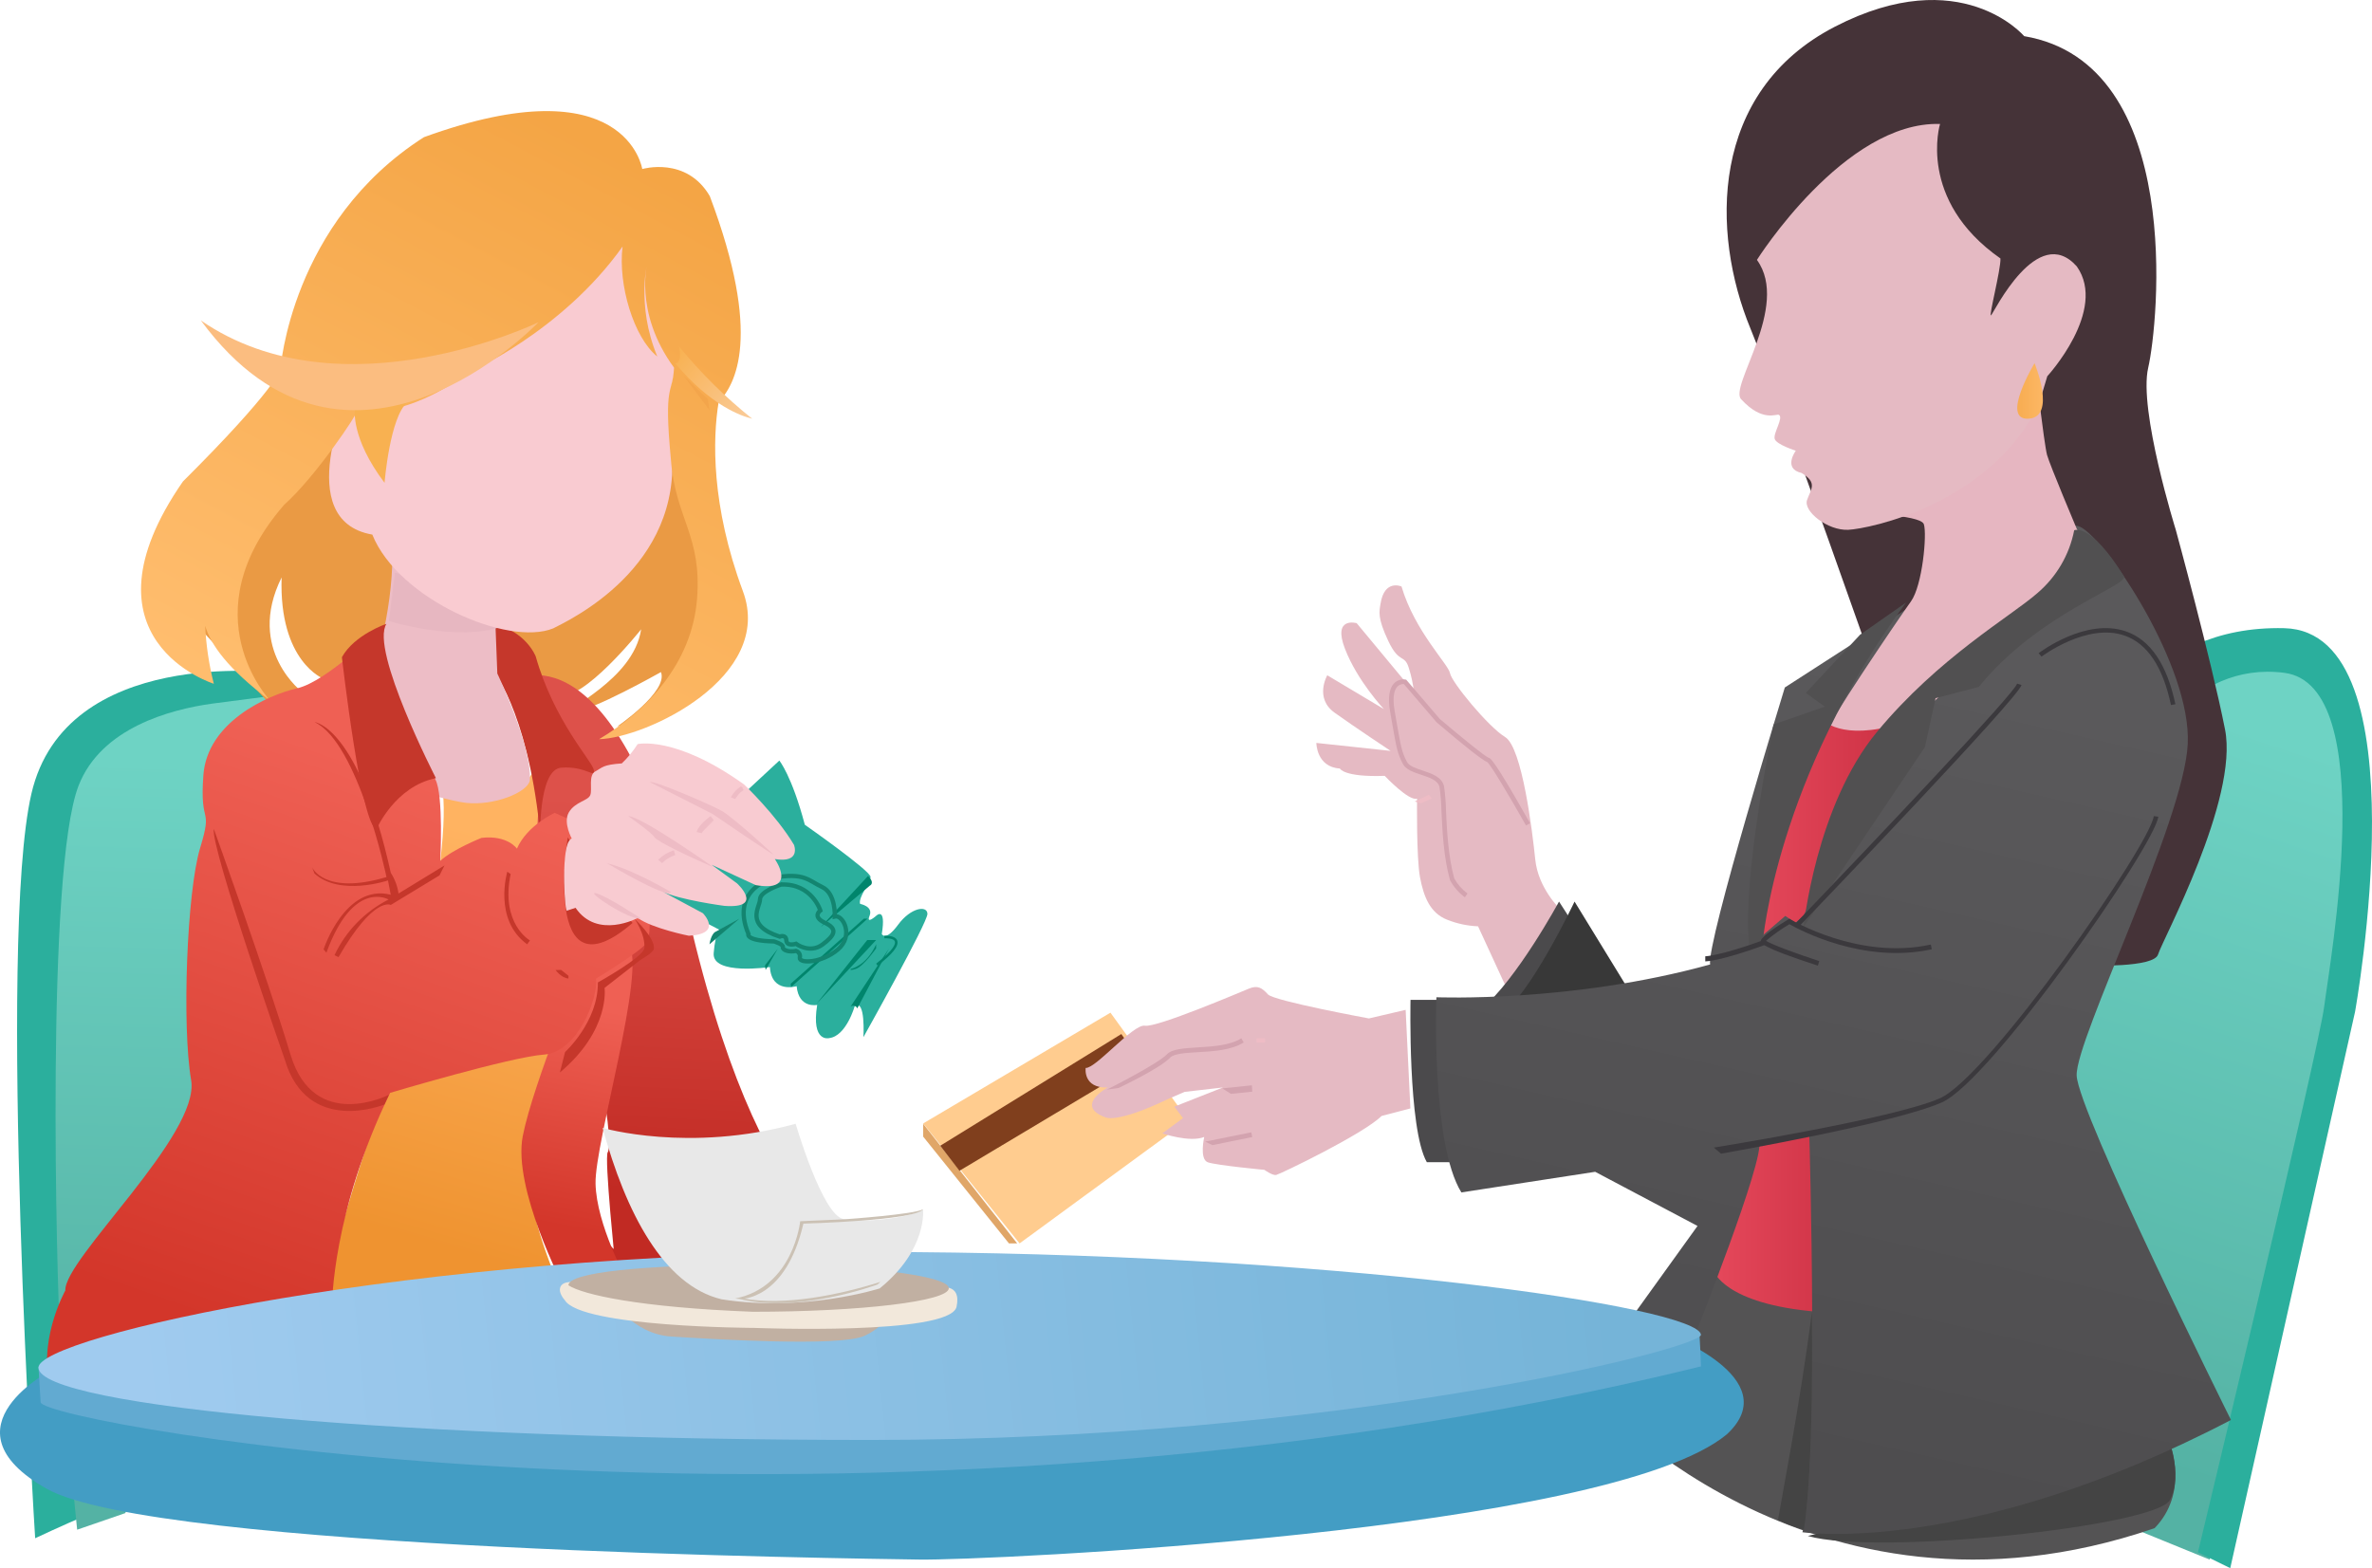 <svg xmlns="http://www.w3.org/2000/svg" width="555" height="367" viewBox="0 0 555 367">
    <defs>
        <linearGradient id="prefix__a" x1="59.49%" x2="46.512%" y1="8.751%" y2="88.853%">
            <stop offset="0%" stop-color="#6ED3C4"/>
            <stop offset="100%" stop-color="#54B2A4"/>
        </linearGradient>
        <linearGradient id="prefix__b" x1="0%" x2="100%" y1="50%" y2="50%">
            <stop offset="0%" stop-color="#E5485B"/>
            <stop offset="100%" stop-color="#CE3245"/>
        </linearGradient>
        <linearGradient id="prefix__c" x1="59.405%" x2="45.935%" y1="13.994%" y2="91.09%">
            <stop offset="0%" stop-color="#5A595B"/>
            <stop offset="100%" stop-color="#4E4D4F"/>
        </linearGradient>
        <linearGradient id="prefix__d" x1="58.483%" x2="47.198%" y1="14.754%" y2="90.579%">
            <stop offset="0%" stop-color="#FFB361"/>
            <stop offset="100%" stop-color="#EF9330"/>
        </linearGradient>
        <linearGradient id="prefix__e" x1="50.292%" x2="49.437%" y1="8.579%" y2="86.678%">
            <stop offset="0%" stop-color="#6ED3C4"/>
            <stop offset="100%" stop-color="#54B2A4"/>
        </linearGradient>
        <linearGradient id="prefix__f" x1="50.514%" x2="48.944%" y1="28.981%" y2="88.549%">
            <stop offset="0%" stop-color="#DD514A"/>
            <stop offset="100%" stop-color="#C12A23"/>
        </linearGradient>
        <linearGradient id="prefix__g" x1="83.187%" x2="37.362%" y1="16.462%" y2="100.126%">
            <stop offset="0%" stop-color="#F4A545"/>
            <stop offset="100%" stop-color="#FFBD6E"/>
        </linearGradient>
        <linearGradient id="prefix__h" x1="-3.891%" x2="98.789%" y1="13.955%" y2="95.843%">
            <stop offset="0%" stop-color="#F8B151"/>
            <stop offset="100%" stop-color="#FACB99"/>
        </linearGradient>
        <linearGradient id="prefix__i" x1="53.46%" x2="49.311%" y1="23.82%" y2="84.798%">
            <stop offset="0%" stop-color="#EF6054"/>
            <stop offset="100%" stop-color="#D3362A"/>
        </linearGradient>
        <linearGradient id="prefix__j" x1="60.68%" x2="39.707%" y1="19.898%" y2="93.909%">
            <stop offset="0%" stop-color="#EF6054"/>
            <stop offset="100%" stop-color="#D3362A"/>
        </linearGradient>
        <linearGradient id="prefix__k" x1="94.606%" x2="6.201%" y1="49.491%" y2="50.497%">
            <stop offset="0%" stop-color="#75B4D8"/>
            <stop offset="100%" stop-color="#A0CBEF"/>
        </linearGradient>
        <linearGradient id="prefix__l" x1=".049%" x2="100%" y1="50%" y2="50%">
            <stop offset="0%" stop-color="#E5485B"/>
            <stop offset="100%" stop-color="#CE3245"/>
        </linearGradient>
        <linearGradient id="prefix__m" x1="-.051%" x2="99.819%" y1="50.033%" y2="50.033%">
            <stop offset="0%" stop-color="#F4A545"/>
            <stop offset="100%" stop-color="#FFBD6E"/>
        </linearGradient>
    </defs>
    <g fill="none" fill-rule="evenodd">
        <path fill="url(#prefix__a)" fill-rule="nonzero" d="M492.445 181.406s31.594-36.414 45.41-29.543c13.817 6.872 14.158 67.17 9.323 90.692C542.343 266.076 517.007 365 517.007 365L445 335.627l47.445-154.221z"/>
        <path fill="#2BAF9D" fill-rule="nonzero" d="M492 173.025s9.824-26.798 42.476-26.008c32.652.79 16.558 89.788 16.558 89.788L521.834 367l-7.561-3.704s28.235-117.4 29.54-127.746c1.305-10.346 13.129-75.172-9.314-78.086-22.443-2.914-33.51 20.288-33.51 20.288L492 173.025z"/>
        <path fill="#545354" fill-rule="nonzero" d="M399.014 294s4.6 12.907 30.249 11.875c25.648-1.032 78.567 32.344 78.567 32.344s4.343 11.151-3.707 19.43C422.817 385.519 371 325.166 371 325.166L399.014 294z"/>
        <path fill="#4B4A4C" fill-rule="nonzero" d="M337.673 234h-7.64s-.652 30.177 3.82 38H344l-6.327-38z"/>
        <path fill="#453338" fill-rule="nonzero" d="M454.719 202.874S418.772 99.19 409.56 76.863c-9.21-22.327-9.683-55.428 19.808-70.637 29.49-15.21 44.244 2.233 44.244 2.233 37.78 6.384 31.333 67.7 29.026 77.593-2.306 9.892 6.456 37.962 6.456 37.962s8.29 30.357 11.518 46.71c3.227 16.353-14.746 49.461-15.667 52.638-.921 3.176-16.13 2.597-16.13 2.597l-34.097-23.085z"/>
        <path fill="url(#prefix__b)" fill-rule="nonzero" d="M408.845 263.138L401 297.456s2.326 7.727 24.233 9.544L431 262l-22.155 1.138z"/>
        <path fill="#E5BAC3" fill-rule="nonzero" d="M365 212.731s-5.091-4.856-5.777-11.543c-.686-6.687-3.081-26.28-7.048-28.689-3.967-2.408-12.555-12.882-12.902-14.944-.347-2.063-8.25-9.812-11.346-20.293 0 0-3.982-1.793-4.907 4.002-.3 1.885-.77 3.27 1.81 8.742 2.58 5.471 3.782 2.947 4.815 6.356.585 1.836.988 3.726 1.201 5.64l-13.41-16.16s-5.677-1.623-2.75 5.972c2.927 7.595 9.112 14.129 9.112 14.129l-13.24-7.903s-3.082 5.325 1.717 8.757c4.799 3.432 13.095 8.934 13.095 8.934L308 173.87s0 5.64 5.5 5.987c0 0 .862 2.063 10.49 1.716 0 0 5.678 6.018 7.573 5.326 0 0-.178 13.744.685 18.384.863 4.64 2.403 8.419 6.363 9.965 2.303.918 4.746 1.439 7.225 1.54L352.383 231 365 212.731z"/>
        <path fill="#4B4A4C" fill-rule="nonzero" d="M368 215.985L364.78 211s-9.852 18.223-18.187 25.164c-8.336 6.941 6.001 2.385 7.07 2.17C354.73 238.12 368 215.986 368 215.986z"/>
        <path fill="#444" fill-rule="nonzero" d="M506.836 335.323s4.216 9.521.879 15.73S439.062 364.12 423 359.47c54.13-13.068 54.566-25.47 55.227-25.47.661 0 28.609 1.323 28.609 1.323z"/>
        <path fill="#383838" fill-rule="nonzero" d="M383 234.803L368.413 211s-10.61 22.479-17.581 26.67c-6.971 4.192 32.168-2.867 32.168-2.867z"/>
        <path fill="url(#prefix__c)" fill-rule="nonzero" d="M449.816 140.124l-32.202 20.77s-18.357 59.79-17.484 64.823c-32.348 8.98-64.04 7.672-64.04 7.672s-1.283 34.15 5.84 45.677l31.306-4.823 23.95 12.673-18.696 25.989h17.924s16.58-41.62 15.197-45.785l11.736-1.424s2.318 79.291-1.615 92.901c0 0 38.87 5.76 100.268-26.276 0 0-35.872-72.13-36.103-80.654-.232-8.523 25.063-59.34 25.99-77.487.927-18.147-19.006-47.875-25.14-50.871-6.135-2.997-36.93 16.815-36.93 16.815z"/>
        <path fill="#E6B6C1" fill-rule="nonzero" d="M475.958 84s2.329 20.044 3.012 22.48c.683 2.437 6.986 17.374 6.986 17.374l4.044 5.682s-46.093 42.86-48.903 44.828c-2.81 1.97-13.63-1.16-14.088-2.335-.458-1.175 17.442-27.578 20.12-31.284 2.678-3.705 3.795-15.754 3.011-18.074-.784-2.32-16.782-2.662-16.782-2.662L475.958 84z"/>
        <path fill="#EA9A44" fill-rule="nonzero" d="M162.554 104s15.159 58.609-18.11 66c0 0 11.983-8.162 10.206-12.713 0 0-16.696 9.43-20.088 9.079-3.392-.352 13.644-6.972 15.452-19.089 0 0-13.668 17.271-19.532 15.454C124.618 160.914 103 139.78 103 139.78L162.554 104z"/>
        <path fill="url(#prefix__d)" fill-rule="nonzero" d="M102.041 181.16s16.283 15.5 25.301-5.16L141 240.006l-10.602 24.824s-4.952 7.118-6.15 11.483c-1.2 4.365 4.63 20.883 6.15 23.18L75 305s13.532-51.876 20.294-59.102c0 0 13.235-59.572 6.747-64.739z"/>
        <path fill="#2BAF9D" fill-rule="nonzero" d="M64.45 157.448s-49.084-6.294-57.101 28.304C-.67 220.351 8.229 360 8.229 360s23.92-11.302 27.122-10.454c3.203.847 42.649-43.72 42.649-43.72L63.246 187.27l1.204-29.822z"/>
        <path fill="url(#prefix__e)" fill-rule="nonzero" d="M78.141 161s-24.007 3.05-28.533 3.678c-9.73 1.358-25.952 5.642-31.224 19.198-7.685 19.811-5.149 115.335-4.288 129.59.86 14.255 3.958 44.534 3.958 44.534l11.258-3.88L89 216.452 78.141 161z"/>
        <path fill="#EA9A44" fill-rule="nonzero" d="M63.321 165L47 147.3l8.89-26.596L75.344 93l24.324 14.198 5.332 44.55-29.324 7.088s-10.433-3.971-9.785-23.695c-8.489 17.061 5.062 27.035 5.062 27.035L63.321 165z"/>
        <path fill="url(#prefix__f)" fill-rule="nonzero" d="M120 159.374s24.009-15.654 41.953 58.709C179.898 292.445 203 291.749 203 291.749l-58.976 4.965s-2.687-25.917-1.82-27.069c.867-1.152-.333-13.349-1.928-13.813-1.596-.464-13.778 23.798 6.97 39.714L134.684 297s-10.742-29.196-.945-52.908l-7.961-51.338c.815-11.43-1.168-22.886-5.778-33.38z"/>
        <path fill="#C5372B" fill-rule="nonzero" d="M115.125 146L115 156.272s8.244 9.681 11.203 37.01c.484 4.443-.61-13.189 5.136-13.626 5.746-.436 8.065 2.689 7.604.521-.46-2.167-9.298-11.397-13.6-26.563-.007 0-2.326-6.113-10.218-7.614z"/>
        <path fill="#EDBDC6" fill-rule="nonzero" d="M115.482 134.736l.883 22.892s8.189 17.151 7.605 25.078c-.614 2.79-8.45 5.908-14.918 5.19-6.468-.72-30.052-8.538-30.052-8.538S95.754 145.536 90.945 120c12.852 1.315 24.537 14.736 24.537 14.736z"/>
        <path fill="#E7B7C1" fill-rule="nonzero" d="M91 145.343L92.409 134s34.903 9.11 24.734 12.695C106.973 150.28 91 145.343 91 145.343z"/>
        <path fill="#F9CBD1" fill-rule="nonzero" d="M81.808 91.943s-13.773 29.877 5.303 33.17c6.118 15.158 31.771 26.282 42.354 21.937 3.727-1.924 30.28-14.215 27.68-41.981C153.416 78.539 169 72.919 169 72.919L139.286 42l-36.794 5.35-20.684 44.593z"/>
        <path fill="url(#prefix__g)" fill-rule="nonzero" d="M173.826 138.36c-7.46-20.046-7.087-35.75-5.676-44.285 3.877-4.017 10.313-15.335-2.078-48.186-5.482-9.383-15.796-6.33-15.796-6.33s-3.722-24.671-51.086-7.455C68.018 52.01 65.606 86.48 65.606 86.48s-.876 4.364-22.813 26.213c-25.667 37.076 7.235 47.33 7.235 47.33-1.127-4.444-1.805-8.99-2.024-13.569 1.31 4.41 5.226 10.023 15.19 17.494 0 0-19.083-20.046 3.288-45.804 7.36-6.561 17.23-21.34 17.114-22.027 12.718 1.742 25.869-8.882 25.869-8.882s21.945-9.475 36.205-29.544c-1.116 8.882 2.637 21.38 8.119 25.736-5.048-12.213-2.218-22.459-2.218-22.459s-3.497 11.92 6.142 25.08c-.341 6.5-2.482 3.2-.73 21.518 1.024 13.816 7.313 17.733 6.104 32.682-1.21 14.95-11.632 26.059-22.922 32.751 11.01-.285 41.121-14.54 33.661-34.64z"/>
        <path fill="#F8B151" fill-rule="nonzero" d="M89.978 113s1.241-15.501 5.359-18.849c4.118-3.347-12.29 1.67-12.29 1.67s-1.06 6.575 6.931 17.179z"/>
        <path fill="#FBBD80" fill-rule="nonzero" d="M126 75.413S81.614 122.008 47 75c33.076 22.734 79 .413 79 .413z"/>
        <path fill="url(#prefix__h)" fill-rule="nonzero" d="M158.817 81c5.081 6.229 10.841 11.927 17.183 17-2.39-.563-9.712-3.053-18-12.946 1.868-.275.817-4.054.817-4.054z"/>
        <path fill="#F3A54B" fill-rule="nonzero" d="M166 96L160 88 165.635 93.418z"/>
        <path fill="url(#prefix__i)" fill-rule="nonzero" d="M147.135 220.897c4.152 6.129-8.004 46.482-7.788 56.116.216 9.633 7.278 22.44 7.278 22.44L131.836 301s-11.917-22.865-9.517-35.13c2.4-12.265 14.118-40.423 14.118-40.423s6.568-10.678 10.698-4.55z"/>
        <path fill="url(#prefix__j)" fill-rule="nonzero" d="M89.027 147s-12.468 12.477-19.483 14.08c-7.015 1.605-21.036 7.92-21.956 20.32-.92 12.4 2.318 6.886-.772 17.095-3.09 10.21-4.28 41.548-2.094 54.287 2.186 12.74-29.781 41.887-29.434 49.236 0 0-6.953 12.392-3.152 23.982l65.566-20.658s0-21.692 13.581-49.576c0 0 28.059-8.382 35.993-8.952 7.934-.57 12.762-13.425 12.183-17.79 0 0 10.468-6.315 11.843-8.374 1.375-2.06 3.222-19.972-21.5-30.413 0 0-6.435 2.868-8.853 8.374 0 0-2.186-3.216-8.274-2.522 0 0-6.899 2.753-9.665 5.398 0 0 .812-15.422-1.143-19.077-1.954-3.655-16.03-28.046-12.84-35.41z"/>
        <path fill="#C5372B" fill-rule="nonzero" d="M90.413 146s-7.48 2.515-10.413 7.808c0 0 4.547 39.968 8.124 40.192 0 0 4.29-9.951 13.876-11.886 0 0-15.467-30.047-11.587-36.114z"/>
        <path fill="#C5372B" fill-rule="nonzero" d="M73.605 169s10.213.922 17.833 35.272c.95 1.467 1.566 3.118 1.807 4.841L104 202.545l-1.163 2.324-11.399 6.917S87.51 209.594 79.206 224l-.942-.457c2.633-5.606 7.082-10.19 12.648-13.028 0 0-8.25-4.84-14.534 12.447l-.668-.774s5.028-15.445 15.712-12.796l-.644-3.338s-11.226 3.803-17.189-1.619L73 202.94s2.812 6.685 17.425 2.324c.015-.07-6.646-31.532-16.82-36.264zM118.699 204s-3.358 11.22 4.65 17l.651-.906s-6.941-3.854-4.52-15.53l-.781-.564zM130 227.021s1.335 1.874 3 1.979v-.643L131.29 227l-1.29.021zM50.026 194s12.417 34.454 17.946 52.813C73.502 265.17 91 256.218 91 256.218l-1.047 2.27s-18.03 7.4-23.331-10.537c0 0-17.385-49.654-16.596-53.951zM132.213 246.219s7.777-7.077 7.676-16.294c0 0 10.778-5.968 10.887-8.068.218-3.287-2.333-6.857-2.333-6.857s5.094 4.718 4.51 7.14c-.217.912-3.11 2.517-3.11 2.517l-8.391 6.542S142.882 240.99 131 251l1.213-4.781z"/>
        <path fill="#C5372B" fill-rule="nonzero" d="M132.832 196s-6.184 38.415 15.168 20.007L132.832 196z"/>
        <path fill="#2BAF9D" fill-rule="nonzero" d="M150 208.031L182.348 178s2.899 3.489 5.965 15.02c0 0 15.438 10.823 15.377 12.214-.061 1.391-2.952 4.818-2.44 6.31 0 0 3.111.543 2.219 2.758-.893 2.214 1.571 0 1.571 0s2.342-2.261 1.281 4.289c0 0 .847 1.865 3.814-2.168s6.811-4.6 6.865-2.556c.053 2.043-14.98 28.866-14.98 28.866s.549-9.107-2.045-7.242c0 0-1.96 6.993-5.957 7.46 0 0-4.256 1.165-2.814-7.771 0 0-4.295.948-4.806-4.382 0 0-5.835 1.802-6.262-4.476 0 0-13.577 2.005-13.15-3.248.428-5.252 1.526-5.377 1.526-5.377L150 208.031z"/>
        <path fill="#138570" fill-rule="nonzero" d="M167.249 218.16L173 215l-7 6c.362-2.261 1.249-2.84 1.249-2.84z"/>
        <path fill="#00856C" fill-rule="nonzero" d="M203.117 205L192 217l11.535-9.74s1.285-.522-.418-2.26zM179 225.918L182 222 179.137 227zM185.108 231L203 215 202.133 215 185 230.237zM205 220L191 235 202.912 220zM199 235.604L208 222l-7.42 14c-.1-.299-.355-.528-.675-.609-.32-.08-.662 0-.905.213zM199.106 226.743s3.572-.63 5.894-5.743v.942s-2.947 4.222-4.733 4.8c-1.786.58-1.161 0-1.161 0z"/>
        <path fill="#00856C" fill-rule="nonzero" d="M205.34 226l-.34-.468c4.255-3.314 4.57-4.685 4.38-5.214-.265-.724-1.888-.758-2.434-.724l-.042-.587c.265 0 2.542-.162 3.014 1.107.472 1.27-1.093 3.152-4.579 5.886z"/>
        <path stroke="#138570" d="M181.014 205.44s-10.346 2.501-5.907 13.119c0 0-.82 1.617 5.992 1.767 0 0 2.25.659 2.073 1.325-.178.666 1.469 1.273 3.093.891.68.234 1.057.936.866 1.61-.178 1.348 4.995 1.348 8.884-1.917 3.89-3.265 1.183-8.236-.688-7.75 0 0 .263-5.368-2.93-6.873-3.194-1.505-4.215-3.512-11.383-2.172z"/>
        <path stroke="#138570" d="M182.775 207.008s-4.942 1.57-4.942 3.442c0 1.871-3.73 6.037 4.6 8.754 0 0 1.47-.627 1.555.875.085 1.502 2.254.8 2.254.8s3.21 2.407 6.217.166c3.008-2.241 3.552-3.675.513-5.101-3.039-1.427-1.034-2.868-1.034-2.868s-1.958-6.34-9.163-6.068z"/>
        <path fill="#F8CBD1" fill-rule="nonzero" d="M149.223 214.837s-9.471 5.109-14.554-2.38l-1.951.649c-.57 1.098-1.458-13.497.409-16.242.717-1.068.771-.381.771-.381s-2.267-3.943-.771-6.413 4.473-2.639 4.99-4.004c.517-1.364-.517-4.636 1.203-5.55 1.72-.916 1.635-1.526 6.17-1.854 1.413-1.352 2.656-2.868 3.702-4.514 0 0 8.777-2.09 24.881 9.425 0 0 7.49 7.091 11.708 14.152 0 0 1.72 4.347-4.481 3.325 0 0 5.515 7.831-4.473 6.1l-10.328-4.765 5.94 4.346s6.54 5.955-2.932 5.277c0 0-10.674-1.403-14.546-3.386l9.502 5.101s4.82 4.85-3.278 5.277c0 .008-8.522-1.693-11.962-4.163z"/>
        <path fill="#EEBCC5" fill-rule="nonzero" d="M181 200s-8.182-7.62-11.84-10.067c-1.389-.937-15.764-7.262-17.16-6.92l14.734 7.484S180.61 200 181 200zM167 203s-16.988-12-20-12c0 0 5.498 3.854 6.1 4.91.603 1.057 9.112 5.035 13.9 7.09zM157 208.773s-3.766-2.244-8.045-4.186c-2.25-1.084-4.577-1.95-6.955-2.587 0 0 14.078 8.48 15 6.773zM174 184c-.846.75-1.535 1.783-2 3"/>
        <path fill="#EEBCC5" fill-rule="nonzero" d="M172 187l-1-.4c.557-1.056 1.389-1.952 2.414-2.6l.586.884c-.839.533-1.526 1.26-2 2.116zM167 192s-2.624 1.648-3 3"/>
        <path fill="#EEBCC5" fill-rule="nonzero" d="M164.2 195l-1.2-.282c.436-1.71 2.987-3.513 3.28-3.718l.72.957c-.684.479-2.524 1.958-2.8 3.043zM158 199c-1.153.418-2.183 1.105-3 2"/>
        <path fill="#EEBCC5" fill-rule="nonzero" d="M154.911 202l-.911-.783c.995-.999 2.247-1.76 3.645-2.217l.355 1.104-.182-.552.182.552c-1.184.398-2.243 1.048-3.089 1.896zM150 214.98s-8.046-5.348-10.599-5.944c-2.552-.596 7.795 6.39 10.599 5.943z"/>
        <path fill="#439DC4" fill-rule="nonzero" d="M12.591 320.332s-27.153 13.663-1.71 28.067c25.445 14.403 189.37 16.347 204.289 16.594 14.918.247 161.234-6.341 188.882-29.316C418.243 322.5 389.613 312 389.613 312l-377.022 8.332z"/>
        <path fill="#62AAD1" fill-rule="nonzero" d="M9 319.898s.186 3.355.51 8.282c.325 4.928 192.39 39.848 388.49-8.399-.093-2.709-.301-6.741-.363-7.636-7.097-4.67-196.232 6.46-196.232 6.46L9 319.899z"/>
        <path fill="url(#prefix__k)" fill-rule="nonzero" d="M9 320.077C9.248 329.247 96.328 337 203.748 337c107.42 0 193.03-20.93 194.252-24.577-.24-6.57-87.08-19.423-194.5-19.423S8.83 312.908 9 320.077z"/>
        <path fill="#C1B0A2" fill-rule="nonzero" d="M143 304s5.05 8.23 14.05 8.792c9 .562 39.503 2.512 45.273-.185 5.77-2.697 6.677-6.997 6.677-6.997L143 304z"/>
        <path fill="#F2E8DB" fill-rule="nonzero" d="M219.549 301.433s5.564-1.489 4.25 4.467c-1.81 6.684-47.229 4.878-47.229 4.878s-40.624-.14-44.424-6.499c-1.764-2.032-1.492-3.931.816-4.203 7.165-.837 24.75 5.506 45.465 5.428 29.87-.279 41.122-4.07 41.122-4.07z"/>
        <path fill="#C1B0A2" fill-rule="nonzero" d="M133 300.8c0-3.035 17.848-4.8 43.166-4.8 25.317 0 45.834 2.474 45.834 5.5s-20.517 5.5-45.834 5.5c-26.726-1.014-39.906-4.04-43.166-6.2z"/>
        <path fill="#E8E8E8" fill-rule="nonzero" d="M141 263.966s20.176 5.892 45.168-.966c0 0 6.234 21.446 11.22 22.312 4.987.866 15.144-.178 18.58-2.25 0 0 1.126 9.324-10.133 18.47 0 0-17.563 5.62-36.991 2.551-13.602-3.24-22.465-20.387-27.844-40.117z"/>
        <path fill="#CBC1B4" fill-rule="nonzero" d="M173.255 304s10.555.376 14.724-17.63c0 0 26.239-.702 28.021-3.37-1.96 1.206-18.218 2.344-18.218 2.344l-10.555.467s-1.55 15.384-15.227 18.09l1.255.098z"/>
        <path fill="#CBC1B4" fill-rule="nonzero" d="M205.308 300.616S186.63 307.53 173 303.993l.946-.118c9.446 1.823 22.585-.845 32.054-3.875l-.692.616z"/>
        <path fill="url(#prefix__l)" fill-rule="nonzero" d="M426 168s3.542 5.055 16 2.068l-20.02 44.288-1.904 1.62-2.35-1.62L410 221l11.557-49.319L426 168z"/>
        <path fill="#FFCC8F" fill-rule="nonzero" d="M216 262.923L259.823 237 278 262.12 238.563 291z"/>
        <path fill="#E0A668" fill-rule="nonzero" d="M216 266.002L236.075 291 238 291 216 263z"/>
        <path fill="#803F1D" fill-rule="nonzero" d="M220 268.141L262.366 242 267 248.588 224.497 274z"/>
        <path fill="#E5BAC3" fill-rule="nonzero" d="M328.895 236.34l-8.592 2.008s-22.249-4.091-23.63-5.625c-1.38-1.534-2.401-2.198-4.457-1.351s-21.581 9.16-24.32 8.678c-2.739-.48-11.508 10.053-13.87 9.885 0 0-.691 4.77 5.14 4.58 0 0-7.88 4.259-.515 6.984 0 0 2.555 1.526 14.577-4.26l3.951-1.702 8.96-1.03-11.369 4.488 2.033 2.68-4.848 3.571s6.39 2.206 9.812.847c0 0-1.197 5.221.86 5.931 2.055.71 13.225 1.763 13.225 1.763s1.888 1.367 2.74 1.199c.85-.168 20.384-9.549 24.664-13.808l6.744-1.763-1.105-23.074z"/>
        <path fill="#D3A3AF" fill-rule="nonzero" d="M342.757 210c-1.433-1.053-2.614-2.406-3.46-3.963l-.038-.108c-1.483-5.304-1.777-11.498-1.985-16.098-.04-1.864-.186-3.725-.44-5.573-.325-1.61-2.255-2.262-4.31-2.936-1.821-.613-3.544-1.18-4.262-2.515-1.29-2.407-1.544-3.878-2.625-10.096l-.355-2.046c-.587-3.327-.255-5.627.98-6.823.686-.655 1.64-.953 2.58-.805l.185.038 7.876 9.2c4.92 4.177 10.626 8.815 11.406 9.068.301 0 1.096 0 9.691 15.332l-.942.514c-3.792-6.708-8.263-14.213-9.035-14.81-1.089-.407-5.073-3.535-11.876-9.323l-7.676-8.969c-.545-.026-1.077.174-1.467.552-.664.644-1.313 2.193-.664 5.865l.355 2.046c1.058 6.08 1.305 7.528 2.517 9.775.518.965 2.039 1.471 3.66 2.008 2.14.713 4.572 1.533 5.012 3.74.27 1.899.422 3.811.456 5.727.216 4.485.502 10.61 1.93 15.784.766 1.378 1.82 2.577 3.089 3.52l-.602.896zm5.266-31.614c.058.027.122.04.185.038-.063-.004-.125-.017-.185-.038z"/>
        <path fill="#EEBCC5" fill-rule="nonzero" d="M332.564 188L331 187.587 334.369 186 335 186.854z"/>
        <path fill="#D3A3AF" fill-rule="nonzero" d="M261.713 254.634L259 255c.116-.057 11.868-5.984 14.031-8.247 1.194-1.254 3.837-1.408 7.186-1.628 3.55-.212 7.566-.448 10.233-2.125l.55.969c-2.891 1.823-7.054 2.068-10.72 2.28-2.87.17-5.582.325-6.49 1.27-2.294 2.474-11.596 6.87-12.077 7.115z"/>
        <path fill="#EEBCC5" fill-rule="nonzero" d="M294 243H296V244H294z"/>
        <path fill="#D3A3AF" fill-rule="nonzero" d="M283.666 268L282 267.177 292.775 265 293 266.109zM288.006 256L286 254.717 292.915 254 293 255.487z"/>
        <path fill="#E5BAC3" fill-rule="nonzero" d="M453.933 29.01c-22.372-.685-42.847 31.813-42.847 31.813 7.894 10.889-6.793 29.84-3.633 32.674 4.966 5.39 8.235 3.265 8.785 3.596 1.139.678-1.425 4.351-.984 5.66.442 1.31 4.927 2.726 4.927 2.726s-3.099 4.205 1.332 5.206c3.82 2.31 2.224 3.704 1.302 6.338-.922 2.634 4.818 7.192 9.637 6.97 4.818-.224 33.225-5.969 44.636-29.472l1.937-6.468s14.168-15.402 6.902-25.706c-9.203-10.35-19.367 10.781-20.049 11.436-.681.655 2.324-10.781 2.185-13.292-19.599-13.715-14.13-31.48-14.13-31.48z"/>
        <path fill="url(#prefix__m)" fill-rule="nonzero" d="M476.046 85s-8.067 13.36-1.42 12.993c6.648-.367 1.42-12.993 1.42-12.993z"/>
        <path fill="#515051" fill-rule="nonzero" d="M485.318 124.1s3.82-1.882 11.622 10.747c1.333 2.157-19.92 8.583-33.937 25.91l-10.119 2.641-2.487 11.44L422 217s2.836-28.405 17.216-45.763c14.381-17.358 31.195-26.932 37.455-32.398 4.483-3.802 7.532-8.998 8.647-14.74zM412.438 220.616S415.528 182.192 446 141l-10.764 7.529-12.711 13.643 4.452 3.215-11.985 4.151s-7.739 37.273-5.627 52.462l3.073-1.384z"/>
        <path fill="#3B393D" fill-rule="nonzero" d="M402.694 270L401 268.577c.693-.125 41.888-6.72 52.878-11.534 11.421-5 49.197-59.308 50.06-66.043l1.062.14c-.87 6.82-39.123 61.828-50.69 66.883-11.114 4.86-48.79 11.464-51.616 11.977zM425.352 226c-13.67-4.432-13.455-5.354-13.324-5.912.247-1.036 4.107-3.527 6.388-4.918l.27-.17.27.17c.154.089 15.975 9.593 32.82 5.888l.224 1.1c-16.021 3.527-31.095-4.594-33.306-5.864-1.93 1.13-3.763 2.431-5.48 3.89 1.226.81 7.075 3.001 12.454 4.74l-.316 1.076z"/>
        <path fill="#3B393D" fill-rule="nonzero" d="M399 225v-1.194s3.399-.069 13.685-3.806l.315 1.134c-10.481 3.823-13.865 3.866-14 3.866zM420.776 217l-.776-.771c20.5-21.334 51.255-53.916 51.968-56.229l1.032.316c-1.032 3.339-46.989 51.233-52.224 56.684zM507.964 165c-1.893-8.953-5.546-14.423-10.906-16.268-8.763-3.032-19.279 4.862-19.38 4.936l-.678-.8c.444-.342 11.093-8.331 20.432-5.1 5.702 1.972 9.59 7.7 11.568 17.047l-1.036.185z"/>
        <path fill="#444" fill-rule="nonzero" d="M423.949 307c.42 40.167-1.898 51-1.898 51-2.066-.56-4.069-1.32-5.98-2.27l-.071.063c.42-2.82 5.297-27.703 7.949-48.793z"/>
    </g>
</svg>
